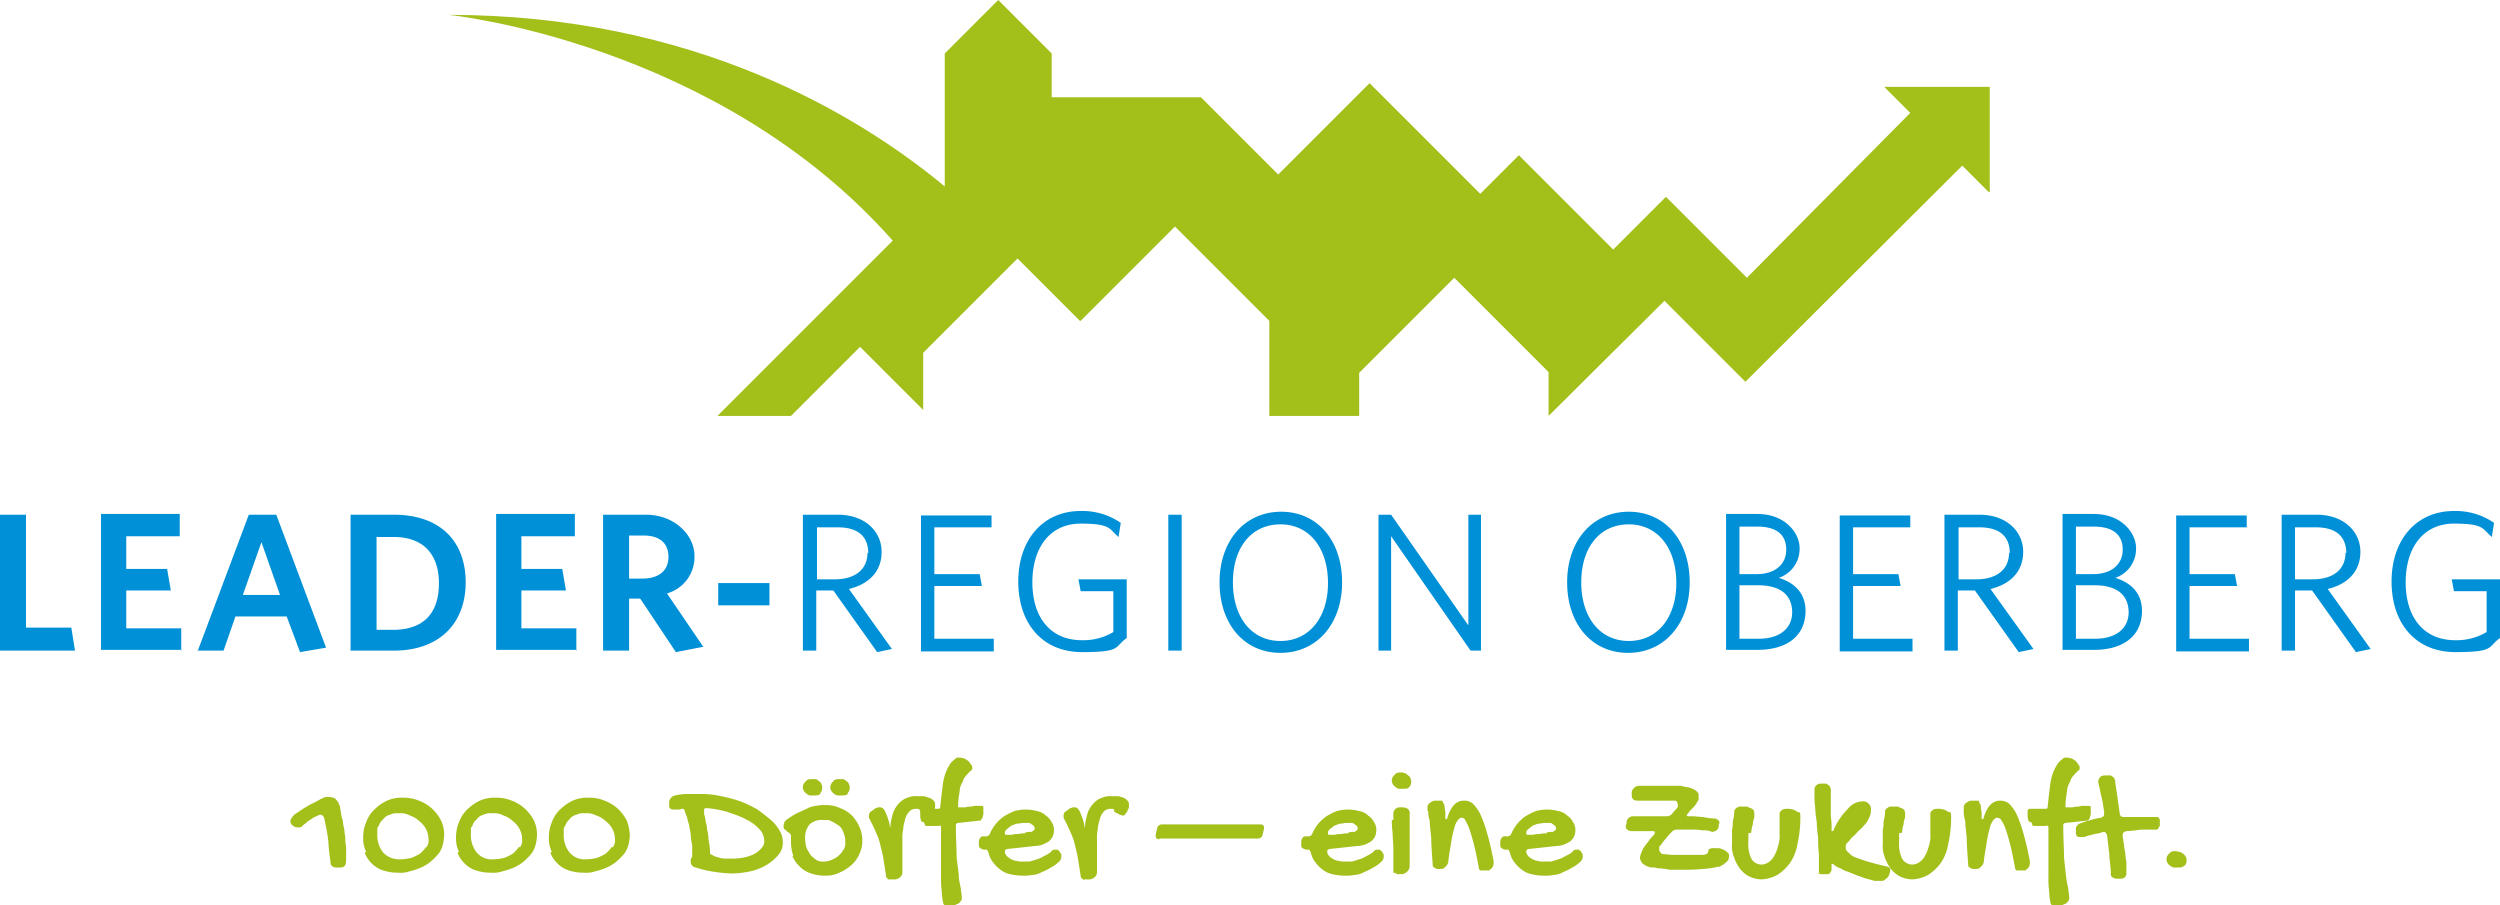 <svg xmlns="http://www.w3.org/2000/svg" width="336.6" height="121.9" viewBox="0 0 336.6 121.9"><g id="Group_133" data-name="Group 133" transform="translate(-8053 -301.2)"><g id="Icon_oberberg_Leader" transform="translate(7948.4 -136.8)"><path id="Path_434" data-name="Path 434" d="M398.7,554.6a.908.908,0,0,0,.3-.7.749.749,0,0,0-.1-.5c0-.1-.2-.3-.3-.4a2.186,2.186,0,0,0-.5-.3,4.332,4.332,0,0,1-.5-.1c-.4,0-.7,0-.9.3a1.012,1.012,0,0,0-.4.7.749.749,0,0,0,.1.5c0,.1.2.3.3.4a2.186,2.186,0,0,0,.5.3h.6c.4,0,.7,0,.9-.3m-11.6-11.3a5.073,5.073,0,0,0,.2.9,12.089,12.089,0,0,0,.3,1.4q.15.75.3,1.8v.1h0c0,.3,0,.4-.1.5s-.2.1-.3.2a8.466,8.466,0,0,0-1.7.4,8.331,8.331,0,0,0-1.2.4c-.1,0-.2.1-.3.2a1.438,1.438,0,0,1-.2.3v.6a.749.749,0,0,0,.1.5c0,.1.2.2.4.2h.4a1.088,1.088,0,0,0,.5-.1c.3-.1.7-.2,1.1-.3a5.276,5.276,0,0,0,1.2-.3h0c.3,0,.4.2.5.5.1.8.2,1.7.3,2.5,0,.8.2,1.7.2,2.5,0,.3,0,.5.2.6a.845.845,0,0,0,.6.2h.7a.707.707,0,0,0,.6-.6v-1.2a3.751,3.751,0,0,0-.1-1,7.844,7.844,0,0,0-.2-1.4c0-.5-.2-1.1-.2-1.7h0c0-.3.2-.4.5-.5a13.659,13.659,0,0,0,1.9-.2H395s.2-.1.2-.2a1.438,1.438,0,0,1,.2-.3v-.7a.367.367,0,0,0-.1-.3s-.1-.2-.2-.2h-4.6a.472.472,0,0,1-.5-.5l-.3-2.1c-.1-.7-.2-1.4-.3-2a.749.749,0,0,0-.1-.5c0-.1-.1-.2-.2-.3a1.437,1.437,0,0,1-.3-.2h-.4c-.5,0-.8,0-1,.2a.984.984,0,0,0-.3.8v.4m-8.8,5.4h1.8c.2-.1.3,0,.3.2V556a12.749,12.749,0,0,0,.1,2,7.772,7.772,0,0,0,.2,1.6c0,.1.1.2.2.3H382a1.421,1.421,0,0,0,.6-.2c.2,0,.3-.2.4-.3a.758.758,0,0,0,.2-.4,5.129,5.129,0,0,0-.1-1c0-.4-.2-1-.3-1.8s-.2-1.7-.3-2.8c0-1.1-.1-2.5-.1-4V549a.37.37,0,0,1,.3-.2l2.8-.3a.367.367,0,0,0,.3-.1,1.438,1.438,0,0,1,.2-.3.756.756,0,0,1,.1-.4v-1c0-.2-.2-.2-.3-.2h-.6a1.7,1.7,0,0,0-.7.1,2.2,2.2,0,0,0-.8.1h-1v-.2a11.076,11.076,0,0,1,.2-1.9,2.5,2.5,0,0,1,.4-1.3,1.934,1.934,0,0,1,.5-.9,4.621,4.621,0,0,1,.7-.7l.1-.1v-.2a.551.551,0,0,0-.2-.5,1.756,1.756,0,0,0-.4-.5c-.2-.1-.3-.2-.5-.3-.2,0-.4-.1-.6-.1h-.3c-.1,0-.2.1-.3.2a2.337,2.337,0,0,0-.7.7,6.658,6.658,0,0,0-.6,1.2,7.814,7.814,0,0,0-.4,1.9c-.1.7-.2,1.6-.3,2.6a.265.265,0,0,1-.3.3h-2.2l-.2.2v.6a1.7,1.7,0,0,0,.1.7c0,.2.2.3.4.3m-9.1-1.5a3.691,3.691,0,0,0,.2,1.3c0,.6.1,1.3.2,2.3,0,.9.1,2.2.2,3.6,0,.2,0,.3.2.4a.845.845,0,0,0,.6.2c.4,0,.7,0,.9-.3a1.012,1.012,0,0,0,.4-.7c.1-1,.3-1.9.4-2.7a17.177,17.177,0,0,1,.4-1.8,2.812,2.812,0,0,1,.5-1.1c.2-.2.3-.3.5-.3a.723.723,0,0,1,.6.4,5.349,5.349,0,0,1,.6,1.3q.3.9.6,2.1c.2.8.4,1.8.6,2.9a.52.52,0,0,0,.2.4h1a.4.4,0,0,0,.4-.2c.1,0,.2-.2.3-.3,0-.1.1-.3.1-.4v-.4c-.3-1.5-.6-2.8-.9-3.8a17.2,17.2,0,0,0-.9-2.5,5.629,5.629,0,0,0-1-1.4,1.922,1.922,0,0,0-1.2-.4c-1,0-1.7.7-2.2,2.2,0,.2-.1.3-.2.3s0,0-.1-.1v-.3a3.42,3.42,0,0,0-.1-1.1.844.844,0,0,0-.2-.7c0-.2-.1-.3-.2-.3H370a.764.764,0,0,0-.5.2c-.1,0-.3.2-.4.3,0,.1-.1.2-.1.3v.6m-8.3,2.9a3.594,3.594,0,0,1,.2-1.1,2.388,2.388,0,0,1,.2-.9v-.6a.756.756,0,0,0-.1-.4c0-.1-.2-.2-.4-.3-.2,0-.3-.2-.5-.2h-.7a.844.844,0,0,0-.7.2.55.55,0,0,0-.3.5,5.066,5.066,0,0,1-.2,1.3,3.749,3.749,0,0,1-.1,1.1v1.9a4.011,4.011,0,0,0,.3,1.9,5.3,5.3,0,0,0,.8,1.5,3.775,3.775,0,0,0,1.2,1,4.192,4.192,0,0,0,1.6.4,4.868,4.868,0,0,0,2.2-.6,6.373,6.373,0,0,0,1.7-1.6,6.257,6.257,0,0,0,1-2.5,16.7,16.7,0,0,0,.4-3.4c0-1.3-.1-.8-.4-1a2.144,2.144,0,0,0-1.2-.4c-.5,0-.7,0-.9.2a.55.55,0,0,0-.3.5v2.7a4.145,4.145,0,0,1-.2,1.6,5.023,5.023,0,0,1-.5,1.3,2.361,2.361,0,0,1-.8.9,1.689,1.689,0,0,1-1,.3,1.56,1.56,0,0,1-1.3-.8,4.315,4.315,0,0,1-.4-2.2v-1.2m-11,5.3a.956.956,0,0,0,.7.2h.6c.2,0,.3,0,.4-.2a.7.7,0,0,0,.2-.4v-.8h.1a.31.31,0,0,1,.2.1,1.933,1.933,0,0,0,.9.5,3.7,3.7,0,0,0,1.1.5c.4.2.8.3,1.2.5.4.1.8.3,1.2.4s.7.2,1.1.3h.9c.3,0,.2,0,.4-.1.1,0,.2-.2.4-.3a2.184,2.184,0,0,0,.3-.5c0-.2.1-.3.1-.5v-.3a1.437,1.437,0,0,1-.3-.2q-1.35-.3-2.4-.6a18.9,18.9,0,0,1-1.8-.6,2.326,2.326,0,0,1-1.1-.7.867.867,0,0,1-.4-.7.745.745,0,0,1,.3-.7c.2-.2.4-.5.6-.7a6.035,6.035,0,0,0,.8-.8,6.033,6.033,0,0,0,.8-.8,2.361,2.361,0,0,0,.6-.9,2.016,2.016,0,0,0,.3-1.1,1.061,1.061,0,0,0-1.2-1.2,2.568,2.568,0,0,0-1.9,1,9.088,9.088,0,0,0-1.9,2.8.215.215,0,0,1-.2.2h-.1v-.2a9.722,9.722,0,0,0-.1-1.8v-3.4a.749.749,0,0,0-.1-.5c0-.1-.1-.2-.2-.3a1.437,1.437,0,0,1-.3-.2h-.4c-.4,0-.7,0-.9.2a.713.713,0,0,0-.3.6v.9a8.635,8.635,0,0,0,.1,1.5,13.665,13.665,0,0,0,.2,1.9,17.958,17.958,0,0,0,.2,2.2,16.2,16.2,0,0,0,.1,2.2v2c0,.6,0,.5.2.6m-9.3-5.5a3.594,3.594,0,0,1,.2-1.1,2.388,2.388,0,0,1,.2-.9v-.6a.756.756,0,0,0-.1-.4c0-.1-.2-.2-.4-.3-.2,0-.3-.2-.5-.2h-.7a.844.844,0,0,0-.7.2.55.55,0,0,0-.3.5,5.066,5.066,0,0,1-.2,1.3,3.749,3.749,0,0,1-.1,1.1v1.9a4.011,4.011,0,0,0,.3,1.9,5.3,5.3,0,0,0,.8,1.5,3.775,3.775,0,0,0,1.2,1,4.192,4.192,0,0,0,1.6.4,4.868,4.868,0,0,0,2.2-.6,6.373,6.373,0,0,0,1.7-1.6,6.257,6.257,0,0,0,1-2.5,16.7,16.7,0,0,0,.4-3.4c0-1.3-.1-.8-.4-1a2.144,2.144,0,0,0-1.2-.4c-.5,0-.7,0-.9.2a.55.55,0,0,0-.3.5v2.7a4.145,4.145,0,0,1-.2,1.6,5.023,5.023,0,0,1-.5,1.3,2.361,2.361,0,0,1-.8.9,1.689,1.689,0,0,1-1,.3,1.56,1.56,0,0,1-1.3-.8,4.315,4.315,0,0,1-.4-2.2v-1.2m-15.5-.3h2.8a.349.349,0,0,1,.1.2c0,.1,0,.2-.2.4a4.351,4.351,0,0,0-.6.7c-.2.3-.4.5-.6.8a2.994,2.994,0,0,0-.4.8,2.544,2.544,0,0,0-.2.7h0a1.494,1.494,0,0,0,.3.7,2.093,2.093,0,0,0,.6.4,1.854,1.854,0,0,0,.7.2,2.2,2.2,0,0,1,.8.1,9.967,9.967,0,0,1,1.6.2h1.9a21.756,21.756,0,0,0,2.5-.1,11.762,11.762,0,0,0,2.1-.3.551.551,0,0,0,.5-.2c.2,0,.3-.2.5-.3l.4-.4a4.329,4.329,0,0,0,.1-.5c0-.2,0-.4-.2-.5a1.275,1.275,0,0,0-.6-.4,1.446,1.446,0,0,0-.7-.2h-.6a.75.75,0,0,0-.5.1c-.1,0-.2.2-.2.3,0,.3-.3.5-.8.5h-3.2a12.1,12.1,0,0,1-1.9-.1c-.2,0-.4,0-.5-.2a.52.52,0,0,1-.2-.4v-.3a.355.355,0,0,1,.2-.3,7.053,7.053,0,0,1,.7-.9,6.475,6.475,0,0,1,.8-.9.864.864,0,0,1,.6-.3h2.1a6.6,6.6,0,0,1,1.4.1,2.745,2.745,0,0,1,1.3.2h0a.961.961,0,0,0,.9-.6v-.2c0-.2.1-.3.1-.4a.4.4,0,0,0-.2-.4.764.764,0,0,0-.5-.2,7.716,7.716,0,0,1-1.5-.2c-.5,0-1-.1-1.5-.1h-.5c-.1,0-.2,0-.2-.2h0a2.181,2.181,0,0,0,.4-.5l.5-.5c.2-.2.3-.4.4-.5a2.186,2.186,0,0,1,.3-.5v-.8a1.438,1.438,0,0,0-.2-.3,1.865,1.865,0,0,0-.4-.3,6.892,6.892,0,0,0-.8-.3,2.919,2.919,0,0,1-.9-.2h-5.7a1.053,1.053,0,0,0-1,.8v.5c0,.5.3.7.8.7H330c.2,0,.3,0,.4.2a1.007,1.007,0,0,1,.1.3v.3c0,.1-.1.2-.2.3l-.6.7a.908.908,0,0,1-.7.3h-4.5a.876.876,0,0,0-.9.8v.2a.31.31,0,0,1-.1.2v.1c0,.2,0,.4.2.5a.845.845,0,0,0,.6.2m-11.4.3a3.4,3.4,0,0,0-1,.1,2.769,2.769,0,0,0-.9.1h-.6c-.2,0-.3,0-.3-.2a.551.551,0,0,1,.2-.5c.2-.2.4-.3.6-.5a6.892,6.892,0,0,1,.8-.3c.3,0,.6-.1.9-.1h.6a.551.551,0,0,1,.5.2c.1,0,.2.2.3.2a1.007,1.007,0,0,1,.1.3.367.367,0,0,1-.1.3,1.437,1.437,0,0,0-.3.2,3.445,3.445,0,0,0-.9.1m2.5,3.2a3.553,3.553,0,0,1-.9.4c-.3.1-.6.2-1,.3h-.9a2.769,2.769,0,0,1-.9-.1,1.91,1.91,0,0,1-.8-.3,2.18,2.18,0,0,1-.5-.4c-.1-.2-.2-.3-.2-.5s0-.2.1-.3a1.008,1.008,0,0,1,.3-.1l3.7-.4a2.958,2.958,0,0,0,1-.2,5.93,5.93,0,0,0,.8-.4,2.652,2.652,0,0,0,.5-.6,1.884,1.884,0,0,0,.2-.8,1.8,1.8,0,0,0-.3-1.2,2.361,2.361,0,0,0-.8-.9,2.281,2.281,0,0,0-1.2-.6,5.725,5.725,0,0,0-3,0,9.145,9.145,0,0,0-1.4.7,5.241,5.241,0,0,0-1.1,1,5.67,5.67,0,0,0-.8,1.3.548.548,0,0,1-.6.4h-.2c-.2,0-.4,0-.5.2a.764.764,0,0,0-.2.5v.4c0,.2,0,.4.2.5a.845.845,0,0,0,.6.2h.3l.2.4a3.1,3.1,0,0,0,.6,1.3,4.74,4.74,0,0,0,1,1,3.1,3.1,0,0,0,1.3.6,7.774,7.774,0,0,0,1.6.2,6.151,6.151,0,0,0,1.4-.1,2.836,2.836,0,0,0,1.3-.4,6.723,6.723,0,0,0,1.2-.6,4.441,4.441,0,0,0,1.1-.8.864.864,0,0,0,.3-.6v-.3c0-.1-.1-.2-.2-.4l-.3-.3h-.3a.6.6,0,0,0-.6.3,3.507,3.507,0,0,1-.8.5m-18.6-6a3.691,3.691,0,0,0,.2,1.3c0,.6.1,1.3.2,2.3,0,.9.1,2.2.2,3.6,0,.2,0,.3.2.4a.845.845,0,0,0,.6.2c.4,0,.7,0,.9-.3a1.012,1.012,0,0,0,.4-.7c.1-1,.3-1.9.4-2.7a17.177,17.177,0,0,1,.4-1.8,2.812,2.812,0,0,1,.5-1.1c.2-.2.3-.3.5-.3a.51.51,0,0,1,.5.4,5.349,5.349,0,0,1,.6,1.3q.3.9.6,2.1c.2.8.4,1.8.6,2.9a.52.52,0,0,0,.2.4h1a.4.4,0,0,0,.4-.2c.1,0,.2-.2.3-.3,0-.1.1-.3.1-.4v-.4c-.3-1.5-.6-2.8-.9-3.8a17.2,17.2,0,0,0-.9-2.5,5.629,5.629,0,0,0-1-1.4,1.746,1.746,0,0,0-1.2-.4c-1,0-1.7.7-2.2,2.2,0,.2-.1.3-.2.3s0,0-.1-.1v-.3a3.42,3.42,0,0,0-.1-1.1.844.844,0,0,0-.2-.7c0-.2-.1-.3-.2-.3h-.9a.764.764,0,0,0-.5.2c-.1,0-.3.2-.4.3,0,.1-.1.2-.1.3v.6m-4.8,1.2a11.561,11.561,0,0,0,.1,1.7c0,.7.1,1.4.1,2.3v2.7c0,.9,0,.3.2.4a.764.764,0,0,0,.5.2c.5,0,.8,0,1.1-.3a1.039,1.039,0,0,0,.4-.8v-7.2c0-.4-.4-.7-1-.7s-.6,0-.9.2a.864.864,0,0,0-.3.6v.9m2.1-4.4a.908.908,0,0,0,.3-.7.749.749,0,0,0-.1-.5c0-.2-.2-.3-.3-.4s-.3-.2-.4-.3c-.2,0-.3-.1-.5-.1-.4,0-.7,0-.9.3a1.012,1.012,0,0,0-.4.7.749.749,0,0,0,.1.5c0,.1.2.3.3.4a2.186,2.186,0,0,0,.5.3h.6c.4,0,.7,0,.9-.3m-8.2,6.3a3.4,3.4,0,0,0-1,.1,2.769,2.769,0,0,0-.9.1h-.6c-.2,0-.3,0-.3-.2a.551.551,0,0,1,.2-.5c.2-.2.4-.3.6-.5a6.892,6.892,0,0,1,.8-.3c.3,0,.6-.1.9-.1h.6a.551.551,0,0,1,.5.2c.1,0,.2.2.3.2a1.007,1.007,0,0,1,.1.3.367.367,0,0,1-.1.3,1.437,1.437,0,0,0-.3.2,3.445,3.445,0,0,0-.9.1m2.4,3.2a3.553,3.553,0,0,1-.9.4c-.3.1-.6.2-1,.3h-.9a2.769,2.769,0,0,1-.9-.1,1.91,1.91,0,0,1-.8-.3,2.18,2.18,0,0,1-.5-.4c-.1-.2-.2-.3-.2-.5s0-.2.1-.3a1.008,1.008,0,0,1,.3-.1l3.7-.4a2.958,2.958,0,0,0,1-.2,5.93,5.93,0,0,0,.8-.4,2.652,2.652,0,0,0,.5-.6,1.884,1.884,0,0,0,.2-.8,1.8,1.8,0,0,0-.3-1.2,2.361,2.361,0,0,0-.8-.9,2.281,2.281,0,0,0-1.2-.6,5.725,5.725,0,0,0-3,0,9.145,9.145,0,0,0-1.4.7,5.241,5.241,0,0,0-1.1,1,5.67,5.67,0,0,0-.8,1.3.548.548,0,0,1-.6.4h-.2c-.2,0-.4,0-.5.2a.764.764,0,0,0-.2.5v.4c0,.2,0,.4.2.5a1.072,1.072,0,0,0,.6.2h.3l.2.4a3.1,3.1,0,0,0,.6,1.3,4.74,4.74,0,0,0,1,1,3.1,3.1,0,0,0,1.3.6,7.774,7.774,0,0,0,1.6.2,6.151,6.151,0,0,0,1.4-.1,2.836,2.836,0,0,0,1.3-.4,6.723,6.723,0,0,0,1.2-.6,4.441,4.441,0,0,0,1.1-.8.864.864,0,0,0,.3-.6v-.3c0-.1-.1-.2-.2-.4l-.3-.3h-.3a.6.6,0,0,0-.6.3,3.507,3.507,0,0,1-.8.5m-28-2.3H274a.634.634,0,0,0,.6-.5l.2-.9h0c0-.4-.2-.5-.5-.5H261a.634.634,0,0,0-.6.5l-.2.9v.1h0c0,.4.2.5.5.5m-6.1-3.7c.2,0,.3.2.4.2s.3.2.4.2.2.1.4.1.2,0,.3-.2a1.38,1.38,0,0,0,.3-.4c0-.2.2-.3.2-.5v-.4a.646.646,0,0,0-.2-.5,1.756,1.756,0,0,0-.5-.4c-.2,0-.5-.2-.8-.2h-.8a2.745,2.745,0,0,0-1.3.2,2.589,2.589,0,0,0-1.1.7,3.6,3.6,0,0,0-.8,1.2,8.468,8.468,0,0,0-.4,1.7c0,.2,0,.4-.1.4h0v-.3a9.3,9.3,0,0,0-.6-1.8c-.2-.4-.4-.6-.7-.6a.75.75,0,0,0-.5.1c-.2,0-.3.2-.5.3-.1.1-.3.2-.4.3,0,.1-.1.2-.1.3v.3a.494.494,0,0,0,.1.3c.3.6.6,1.2.9,1.9a8.243,8.243,0,0,1,.6,1.9,12.858,12.858,0,0,1,.4,1.9c.1.6.2,1.3.3,1.9a.367.367,0,0,0,.1.3l.2.2c.1.1.2,0,.3,0h.3a1.209,1.209,0,0,0,1-.3.908.908,0,0,0,.3-.7v-4.5a4.868,4.868,0,0,1,.1-1.2,4.253,4.253,0,0,1,.2-1.1,3.179,3.179,0,0,1,.3-.9,2.65,2.65,0,0,1,.5-.6,1.446,1.446,0,0,1,.7-.2c.3,0,.4,0,.5.1m-11.9,3.2a3.4,3.4,0,0,0-1,.1,2.769,2.769,0,0,0-.9.1h-.6c-.2,0-.3,0-.3-.2a.551.551,0,0,1,.2-.5c.2-.2.4-.3.6-.5a6.89,6.89,0,0,1,.8-.3c.3,0,.6-.1.9-.1h.6a.551.551,0,0,1,.5.2c.1,0,.2.2.3.2a1.007,1.007,0,0,1,.1.3.367.367,0,0,1-.1.3,1.437,1.437,0,0,0-.3.2,3.445,3.445,0,0,0-.9.1m2.5,3.2a3.553,3.553,0,0,1-.9.4c-.3.1-.6.2-1,.3h-.9a2.769,2.769,0,0,1-.9-.1,1.91,1.91,0,0,1-.8-.3,2.18,2.18,0,0,1-.5-.4c-.1-.2-.2-.3-.2-.5s0-.2.1-.3a1.007,1.007,0,0,1,.3-.1l3.7-.4a2.958,2.958,0,0,0,1-.2,5.93,5.93,0,0,0,.8-.4,2.653,2.653,0,0,0,.5-.6,1.884,1.884,0,0,0,.2-.8,1.8,1.8,0,0,0-.3-1.2,2.361,2.361,0,0,0-.8-.9,2.281,2.281,0,0,0-1.2-.6,5.725,5.725,0,0,0-3,0,9.145,9.145,0,0,0-1.4.7,5.241,5.241,0,0,0-1.1,1,5.67,5.67,0,0,0-.8,1.3.548.548,0,0,1-.6.4h-.2c-.2,0-.4,0-.5.2a.764.764,0,0,0-.2.5v.4c0,.2,0,.4.2.5a1.072,1.072,0,0,0,.6.2h.3l.2.4a3.1,3.1,0,0,0,.6,1.3,4.741,4.741,0,0,0,1,1,3.1,3.1,0,0,0,1.3.6,7.774,7.774,0,0,0,1.6.2,6.151,6.151,0,0,0,1.4-.1,2.836,2.836,0,0,0,1.3-.4,6.722,6.722,0,0,0,1.2-.6,4.441,4.441,0,0,0,1.1-.8.864.864,0,0,0,.3-.6v-.3c0-.1-.1-.2-.2-.4l-.3-.3h-.3a.6.6,0,0,0-.6.3,3.507,3.507,0,0,1-.8.5m-16.1-4H231c.2-.1.3,0,.3.2V556a12.749,12.749,0,0,0,.1,2,7.773,7.773,0,0,0,.2,1.6c0,.1.1.2.2.3h1.1a1.421,1.421,0,0,0,.6-.2c.2,0,.3-.2.4-.3a.758.758,0,0,0,.2-.4,5.129,5.129,0,0,0-.1-1c0-.4-.2-1-.3-1.8,0-.8-.2-1.7-.3-2.8,0-1.1-.1-2.5-.1-4V549a.37.37,0,0,1,.3-.2l2.8-.3a.367.367,0,0,0,.3-.1,1.438,1.438,0,0,1,.2-.3.756.756,0,0,1,.1-.4v-1c0-.2-.2-.2-.3-.2h-.6a1.7,1.7,0,0,0-.7.1,2.2,2.2,0,0,0-.8.1h-1v-.2a11.077,11.077,0,0,1,.2-1.9,2.5,2.5,0,0,1,.4-1.3,1.934,1.934,0,0,1,.5-.9,4.621,4.621,0,0,1,.7-.7l.1-.1v-.2a.551.551,0,0,0-.2-.5,1.756,1.756,0,0,0-.4-.5c-.2-.1-.3-.2-.5-.3-.2,0-.4-.1-.6-.1h-.3c-.1,0-.2.1-.3.2a2.337,2.337,0,0,0-.7.7,6.659,6.659,0,0,0-.6,1.2,7.814,7.814,0,0,0-.4,1.9c-.1.7-.2,1.6-.3,2.6a.265.265,0,0,1-.3.3h-2.2l-.2.2v.6a1.7,1.7,0,0,0,.1.7c0,.2.2.3.4.3m-.5-1.4c.2,0,.3.2.4.2s.3.2.4.2.2.1.4.1.2,0,.3-.2a1.38,1.38,0,0,0,.3-.4c0-.2.2-.3.2-.5v-.4a.646.646,0,0,0-.2-.5,1.538,1.538,0,0,0-.6-.4c-.2,0-.5-.2-.8-.2h-.8a2.745,2.745,0,0,0-1.3.2,2.589,2.589,0,0,0-1.1.7,3.6,3.6,0,0,0-.8,1.2,8.468,8.468,0,0,0-.4,1.7c0,.2,0,.4-.1.4h0v-.3a9.3,9.3,0,0,0-.6-1.8c-.2-.4-.4-.6-.7-.6a.75.75,0,0,0-.5.1c-.2,0-.3.2-.5.3-.1.1-.3.2-.4.3,0,.1-.1.2-.1.3v.3a.494.494,0,0,0,.1.3c.3.6.6,1.2.9,1.9a8.243,8.243,0,0,1,.6,1.9,12.858,12.858,0,0,1,.4,1.9c.1.6.2,1.3.3,1.9a.367.367,0,0,0,.1.3l.2.2h.6a1.209,1.209,0,0,0,1-.3.908.908,0,0,0,.3-.7v-4.5a4.868,4.868,0,0,1,.1-1.2,4.253,4.253,0,0,1,.2-1.1,3.179,3.179,0,0,1,.3-.9,2.65,2.65,0,0,1,.5-.6,1.446,1.446,0,0,1,.7-.2c.3,0,.4,0,.5.1m-9.7-2.2a.908.908,0,0,0,.3-.7.749.749,0,0,0-.1-.5c0-.2-.2-.3-.3-.4s-.3-.2-.4-.3h-.5c-.4,0-.7,0-.9.3a1.012,1.012,0,0,0-.4.7.749.749,0,0,0,.1.5c0,.1.2.3.3.4a2.186,2.186,0,0,0,.5.3h.6c.4,0,.7,0,.9-.3m-3.8,0a.908.908,0,0,0,.3-.7.749.749,0,0,0-.1-.5c0-.2-.2-.3-.3-.4s-.3-.2-.4-.3H214c-.4,0-.7,0-.9.3a1.012,1.012,0,0,0-.4.7.749.749,0,0,0,.1.5c0,.1.2.3.3.4a2.186,2.186,0,0,0,.5.3h.6c.4,0,.7,0,.9-.3m-.4,9.1a5.5,5.5,0,0,1-.9-.7,8.793,8.793,0,0,1-.6-1,5.066,5.066,0,0,1-.2-1.3,2.707,2.707,0,0,1,.6-1.9,2.445,2.445,0,0,1,1.8-.6c.8,0,.8,0,1.2.2a8.8,8.8,0,0,1,1,.6,2.075,2.075,0,0,1,.6,1,2.537,2.537,0,0,1,.2,1.2,1.431,1.431,0,0,1-.3,1.1,2.7,2.7,0,0,1-.7.8,4.052,4.052,0,0,1-.9.5,2.921,2.921,0,0,1-.9.2,2.153,2.153,0,0,1-1.1-.2m-3.2-.5a4.508,4.508,0,0,0,1,1.4,3.765,3.765,0,0,0,1.5.9,5.822,5.822,0,0,0,1.9.3,4.058,4.058,0,0,0,1.9-.4,6.241,6.241,0,0,0,1.6-1,4.177,4.177,0,0,0,1.1-1.5,3.922,3.922,0,0,0,.4-1.8,4.334,4.334,0,0,0-.4-1.9,5.606,5.606,0,0,0-1-1.5,4.355,4.355,0,0,0-1.6-1,4.058,4.058,0,0,0-1.9-.4,4.889,4.889,0,0,0-1.3.1,3.258,3.258,0,0,0-1.3.4c-.4.2-.9.4-1.3.6a9.132,9.132,0,0,0-1.3.8c-.2.1-.3.3-.4.4,0,.2-.1.3-.1.5s0,.4.2.5.2.2.3.3c.1,0,.2.1.3.2.1,0,.2.2.2.3v.9a5.663,5.663,0,0,0,.3,1.8m-8.7-5.8a11.814,11.814,0,0,1,2.5,1,5.861,5.861,0,0,1,1.7,1.3,2.4,2.4,0,0,1,.6,1.5,1.223,1.223,0,0,1-.3.9,3.631,3.631,0,0,1-.9.8,5.022,5.022,0,0,1-1.3.5,7.774,7.774,0,0,1-1.6.2h-1.2a2.958,2.958,0,0,1-1-.2,1.493,1.493,0,0,1-.7-.3.319.319,0,0,1-.3-.3,8.808,8.808,0,0,0-.2-1.7,5.9,5.9,0,0,0-.2-1.4,3.6,3.6,0,0,0-.2-1.1,3.553,3.553,0,0,0-.2-1V547c0-.1.1-.2.3-.2a14.2,14.2,0,0,1,3.1.6m-6.7-.5h.4c.1,0,.2,0,.3.3a4.115,4.115,0,0,0,.3.8,6.148,6.148,0,0,0,.3,1.1c0,.4.2.9.2,1.3a6.753,6.753,0,0,0,.2,1.4v1.5a2458732801795.431,2458732801795.431,0,0,0-.2.4v.3a.761.761,0,0,0,.7.8,13.776,13.776,0,0,0,2.6.6,17.965,17.965,0,0,0,2.2.2,12.216,12.216,0,0,0,2.6-.3,7.26,7.26,0,0,0,2.2-.9,6.391,6.391,0,0,0,1.5-1.3,2.452,2.452,0,0,0,.6-1.6,2.934,2.934,0,0,0-.4-1.6,5.665,5.665,0,0,0-1.2-1.5c-.5-.4-1.1-.9-1.8-1.4a16.264,16.264,0,0,0-2.3-1.1,19.737,19.737,0,0,0-2.6-.7,12.412,12.412,0,0,0-2.7-.3h-1.9a7.769,7.769,0,0,0-1.6.2,1.011,1.011,0,0,0-.8,1.1c0,.6,0,.5.1.6,0,.1.3.2.5.2h.4a1.483,1.483,0,0,0,.7-.1M187,552a6.473,6.473,0,0,1-.8.9,6.654,6.654,0,0,1-1.2.6,6.805,6.805,0,0,1-1.5.2,2.656,2.656,0,0,1-2.2-.9,3.742,3.742,0,0,1-.8-2.5c0-1.1,0-.8.2-1.1a1.8,1.8,0,0,1,.6-.9,1.456,1.456,0,0,1,.9-.6,1.978,1.978,0,0,1,1.1-.2,2.877,2.877,0,0,1,1.6.3,3.529,3.529,0,0,1,1.3.8,3.126,3.126,0,0,1,.9,1.1,3.079,3.079,0,0,1,.3,1.3,1.548,1.548,0,0,1-.3,1.1m-8.4.7a3.956,3.956,0,0,0,1,1.5,3.765,3.765,0,0,0,1.5.9,6.447,6.447,0,0,0,2,.3,3.9,3.9,0,0,0,1.6-.2,8.8,8.8,0,0,0,1.5-.5,5.671,5.671,0,0,0,1.3-.8,9.429,9.429,0,0,0,1-1,3.38,3.38,0,0,0,.6-1.2,5.853,5.853,0,0,0,.2-1.3,6.465,6.465,0,0,0-.4-2,6.1,6.1,0,0,0-1.2-1.6,5.443,5.443,0,0,0-1.8-1.1,5.382,5.382,0,0,0-2.2-.4,4.918,4.918,0,0,0-2.1.4A6.569,6.569,0,0,0,180,547a4.517,4.517,0,0,0-1.1,1.7,5.222,5.222,0,0,0-.4,2.1,4.059,4.059,0,0,0,.4,1.9m-4.4-.7a6.473,6.473,0,0,1-.8.9,6.654,6.654,0,0,1-1.2.6,6.805,6.805,0,0,1-1.5.2,2.656,2.656,0,0,1-2.2-.9,3.742,3.742,0,0,1-.8-2.5c0-1.1,0-.8.2-1.1a1.8,1.8,0,0,1,.6-.9,1.456,1.456,0,0,1,.9-.6,1.978,1.978,0,0,1,1.1-.2,2.877,2.877,0,0,1,1.6.3,3.529,3.529,0,0,1,1.3.8,3.126,3.126,0,0,1,.9,1.1,3.079,3.079,0,0,1,.3,1.3,1.548,1.548,0,0,1-.3,1.1m-8.4.7a3.956,3.956,0,0,0,1,1.5,3.765,3.765,0,0,0,1.5.9,6.447,6.447,0,0,0,2,.3,3.9,3.9,0,0,0,1.6-.2,8.8,8.8,0,0,0,1.5-.5,5.671,5.671,0,0,0,1.3-.8,9.429,9.429,0,0,0,1-1,3.38,3.38,0,0,0,.6-1.2,5.853,5.853,0,0,0,.2-1.3,4.477,4.477,0,0,0-.4-2,6.1,6.1,0,0,0-1.2-1.6,5.443,5.443,0,0,0-1.8-1.1,5.382,5.382,0,0,0-2.2-.4,4.918,4.918,0,0,0-2.1.4,6.569,6.569,0,0,0-1.7,1.2,4.517,4.517,0,0,0-1.1,1.7,5.222,5.222,0,0,0-.4,2.1,4.059,4.059,0,0,0,.4,1.9M162,552a6.473,6.473,0,0,1-.8.9,6.654,6.654,0,0,1-1.2.6,6.805,6.805,0,0,1-1.5.2,3.012,3.012,0,0,1-2.3-.9,3.742,3.742,0,0,1-.8-2.5c0-1.1,0-.8.2-1.1a1.8,1.8,0,0,1,.6-.9,1.456,1.456,0,0,1,.9-.6,1.978,1.978,0,0,1,1.1-.2,2.877,2.877,0,0,1,1.6.3,3.529,3.529,0,0,1,1.3.8,3.126,3.126,0,0,1,.9,1.1,3.079,3.079,0,0,1,.3,1.3,1.548,1.548,0,0,1-.3,1.1m-8.3.7a3.956,3.956,0,0,0,1,1.5,3.765,3.765,0,0,0,1.5.9,6.447,6.447,0,0,0,2,.3,3.9,3.9,0,0,0,1.6-.2,8.8,8.8,0,0,0,1.5-.5,5.671,5.671,0,0,0,1.3-.8,9.429,9.429,0,0,0,1-1,3.38,3.38,0,0,0,.6-1.2,5.853,5.853,0,0,0,.2-1.3,4.477,4.477,0,0,0-.4-2,6.1,6.1,0,0,0-1.2-1.6,5.443,5.443,0,0,0-1.8-1.1,5.382,5.382,0,0,0-2.2-.4,4.918,4.918,0,0,0-2.1.4A6.569,6.569,0,0,0,155,547a4.517,4.517,0,0,0-1.1,1.7,5.222,5.222,0,0,0-.4,2.1,4.059,4.059,0,0,0,.4,1.9m-8.1-3.9a3.038,3.038,0,0,1,.7-.5,2.507,2.507,0,0,1,.7-.4,1.69,1.69,0,0,1,.5-.2.4.4,0,0,1,.4.2.764.764,0,0,1,.2.5,27.416,27.416,0,0,1,.5,2.8,26.6,26.6,0,0,0,.3,2.8c0,.3,0,.4.2.6a.764.764,0,0,0,.5.2h.7c.5,0,.7-.4.7-.9v-1.4a4.484,4.484,0,0,0-.1-1.1,4.868,4.868,0,0,0-.1-1.2,5.02,5.02,0,0,0-.2-1.2,2.959,2.959,0,0,0-.2-1,2749449920907.566,2749449920907.566,0,0,0-.2-1.2,1.421,1.421,0,0,0-.2-.6c0-.2-.2-.3-.3-.5-.1-.1-.3-.3-.4-.3-.2,0-.4-.1-.6-.1h-.3a.756.756,0,0,0-.4.1,5.893,5.893,0,0,0-.8.4,9.293,9.293,0,0,1-1,.5c-.3.2-.7.4-1,.6l-.9.6a1.7,1.7,0,0,0-.6.6.646.646,0,0,0-.2.5.723.723,0,0,0,.4.6.758.758,0,0,0,.4.2h.3a.6.6,0,0,0,.6-.3,2.651,2.651,0,0,0,.6-.5" fill="#a2bf1a"></path><path id="Path_435" data-name="Path 435" d="M441.2,524.1V516h-6.5l.3,1.6h4.4v5.5a7.946,7.946,0,0,1-4.2,1.1c-4.3,0-6.7-3.1-6.7-7.8s2.4-7.9,6.5-7.9,3.8.7,5.1,1.8l.3-1.9a9.1,9.1,0,0,0-5.4-1.6c-5.1,0-8.4,3.9-8.4,9.5s3.2,9.5,8.6,9.5,4.3-.7,6-1.9m-20.8-11.5c0,2.3-1.7,3.6-4.4,3.6h-2.4v-7h2.8c2.7,0,4.1,1.2,4.1,3.5m3.3,12.9-5.8-8.1c2.5-.6,4.4-2.2,4.4-5s-2.3-5-5.9-5h-4.7v18.3h1.8v-8.1h2.3l5.9,8.3,1.9-.4Zm-16.4.2V524h-8v-7.1h6.4l-.3-1.6h-6.1V509h7.7v-1.6h-9.5v18.3h9.8Zm-16.2-5.2c0,2.3-1.8,3.6-4.5,3.6h-2.6v-7.2h2.5c2.9,0,4.6,1.2,4.6,3.7m-.8-8.5c0,1.9-1.4,3.3-4,3.3h-2.3v-6.4h2.4c2.6,0,3.9,1.1,3.9,3.1m2.6,8.3c0-2.4-1.4-3.8-3.6-4.5a4.117,4.117,0,0,0,2.8-4c0-2-1.9-4.6-5.7-4.6h-4.2v18.3h4.2c3.9,0,6.5-1.8,6.5-5.3m-17.9-7.8c0,2.3-1.7,3.6-4.4,3.6h-2.4v-7h2.8c2.7,0,4.1,1.2,4.1,3.5m3.2,12.9-5.8-8.1c2.5-.6,4.4-2.2,4.4-5s-2.3-5-5.9-5h-4.7v18.3h1.8v-8.1h2.3l5.9,8.3,1.9-.4Zm-16.3.2V524h-8v-7.1h6.4l-.3-1.6h-6.1V509h7.7v-1.6h-9.5v18.3h9.8Zm-16.2-5.2c0,2.3-1.8,3.6-4.5,3.6h-2.6v-7.2h2.5c2.9,0,4.6,1.2,4.6,3.7m-.8-8.5c0,1.9-1.4,3.3-4,3.3h-2.3v-6.4h2.4c2.6,0,3.9,1.1,3.9,3.1m2.6,8.3c0-2.4-1.4-3.8-3.6-4.5a4.117,4.117,0,0,0,2.8-4c0-2-1.9-4.6-5.7-4.6H337v18.3h4.2c3.9,0,6.5-1.8,6.5-5.3m-17.4-3.7c0,4.6-2.5,7.8-6.4,7.8s-6.4-3.2-6.4-7.9,2.5-7.8,6.4-7.8,6.4,3.2,6.4,7.9m1.8-.1c0-5.6-3.3-9.5-8.2-9.5s-8.3,3.9-8.3,9.5,3.3,9.5,8.2,9.5,8.3-3.9,8.3-9.5M304,525.6V507.3h-1.7v14.9l-10.4-14.9h-1.7v18.3h1.7V510.2l10.7,15.4H304Zm-20.6-9.1c0,4.6-2.5,7.8-6.4,7.8s-6.4-3.2-6.4-7.9,2.5-7.8,6.4-7.8,6.4,3.2,6.4,7.9m1.9-.1c0-5.6-3.3-9.5-8.2-9.5s-8.3,3.9-8.3,9.5,3.3,9.5,8.2,9.5,8.3-3.9,8.3-9.5m-21.6-9.1h-1.8v18.3h1.8Zm-7.4,16.8V516h-6.5l.3,1.6h4.4v5.5a7.946,7.946,0,0,1-4.2,1.1c-4.3,0-6.7-3.1-6.7-7.8s2.4-7.9,6.5-7.9,3.8.7,5.1,1.8l.3-1.9a9.1,9.1,0,0,0-5.4-1.6c-5.1,0-8.4,3.9-8.4,9.5s3.2,9.5,8.6,9.5,4.3-.7,6-1.9m-17.9,1.7V524h-8v-7.1h6.4l-.3-1.6h-6.1V509h7.7v-1.6h-9.5v18.3h9.8Zm-17-13.2c0,2.3-1.7,3.6-4.4,3.6h-2.4v-7h2.8c2.7,0,4.1,1.2,4.1,3.5m3.2,12.9-5.8-8.1c2.5-.6,4.4-2.2,4.4-5s-2.3-5-5.9-5h-4.7v18.3h1.8v-8.1h2.3l5.9,8.3,1.9-.4Zm-16.5-8.9h-6.9v3h6.9ZM194.6,513c0,1.9-1.4,2.9-3.5,2.9h-1.8v-5.8h1.9c2.2,0,3.4,1,3.4,2.9m4.7,12.1-4.9-7.2a5.081,5.081,0,0,0,3.7-5.1c0-2.6-2.5-5.5-6.6-5.5h-5.7v18.3h3.5v-7h1.5l4.8,7.2,3.6-.7Zm-17.1.5v-3h-7.4v-5.1h6l-.5-2.9h-5.5v-4.4H182v-3H171.4v18.3h10.9Zm-18.5-9.1c0,4.3-2.3,6.3-6.2,6.3h-2.2V510.3h2.3c3.7,0,6.1,2,6.1,6.3m3.6-.2c0-5.4-3.3-9.1-9.7-9.1h-5.8v18.3h5.8c6.2,0,9.7-3.7,9.7-9.2M139.8,511l2.5,7.1h-5l2.5-7.1Zm-8.6,14.6h3.5l1.6-4.6h6.9l1.8,4.8,3.5-.6-6.7-17.9h-3.7l-6.9,18.4Zm-2.2,0v-3h-7.4v-5.1h6l-.5-2.9h-5.5v-4.4h7.2v-3H118.2v18.3h10.9Zm-14.3,0-.5-3.1h-6.1V507.3h-3.5v18.3Z" fill="#0090d7"></path><path id="Path_436" data-name="Path 436" d="M372.5,463.9V449.7H358.3l3.5,3.5-22,22.2-10.9-10.9-7.1,7.1-12.7-12.7-5.2,5.2L289,449.2l-12.3,12.3-10.4-10.4H246.2v-5.9h0L239,438l-7.2,7.2h0v17.9C220.1,453.4,197.9,440,165,440c0,0,36.1,3.6,59.8,30.4L201.2,494h9.9l9.3-9.3,8.5,8.5v-7.7h0l12.7-12.7,8.4,8.4h.1l12.7-12.7,12.7,12.7h0V494h12.1v-5.8h0l12.8-12.8,12.7,12.7h0v5.8h0v.1l15.6-15.5,10.9,10.9,29.2-29.1,3.5,3.5Z" fill="#a2bf1a"></path></g></g></svg>